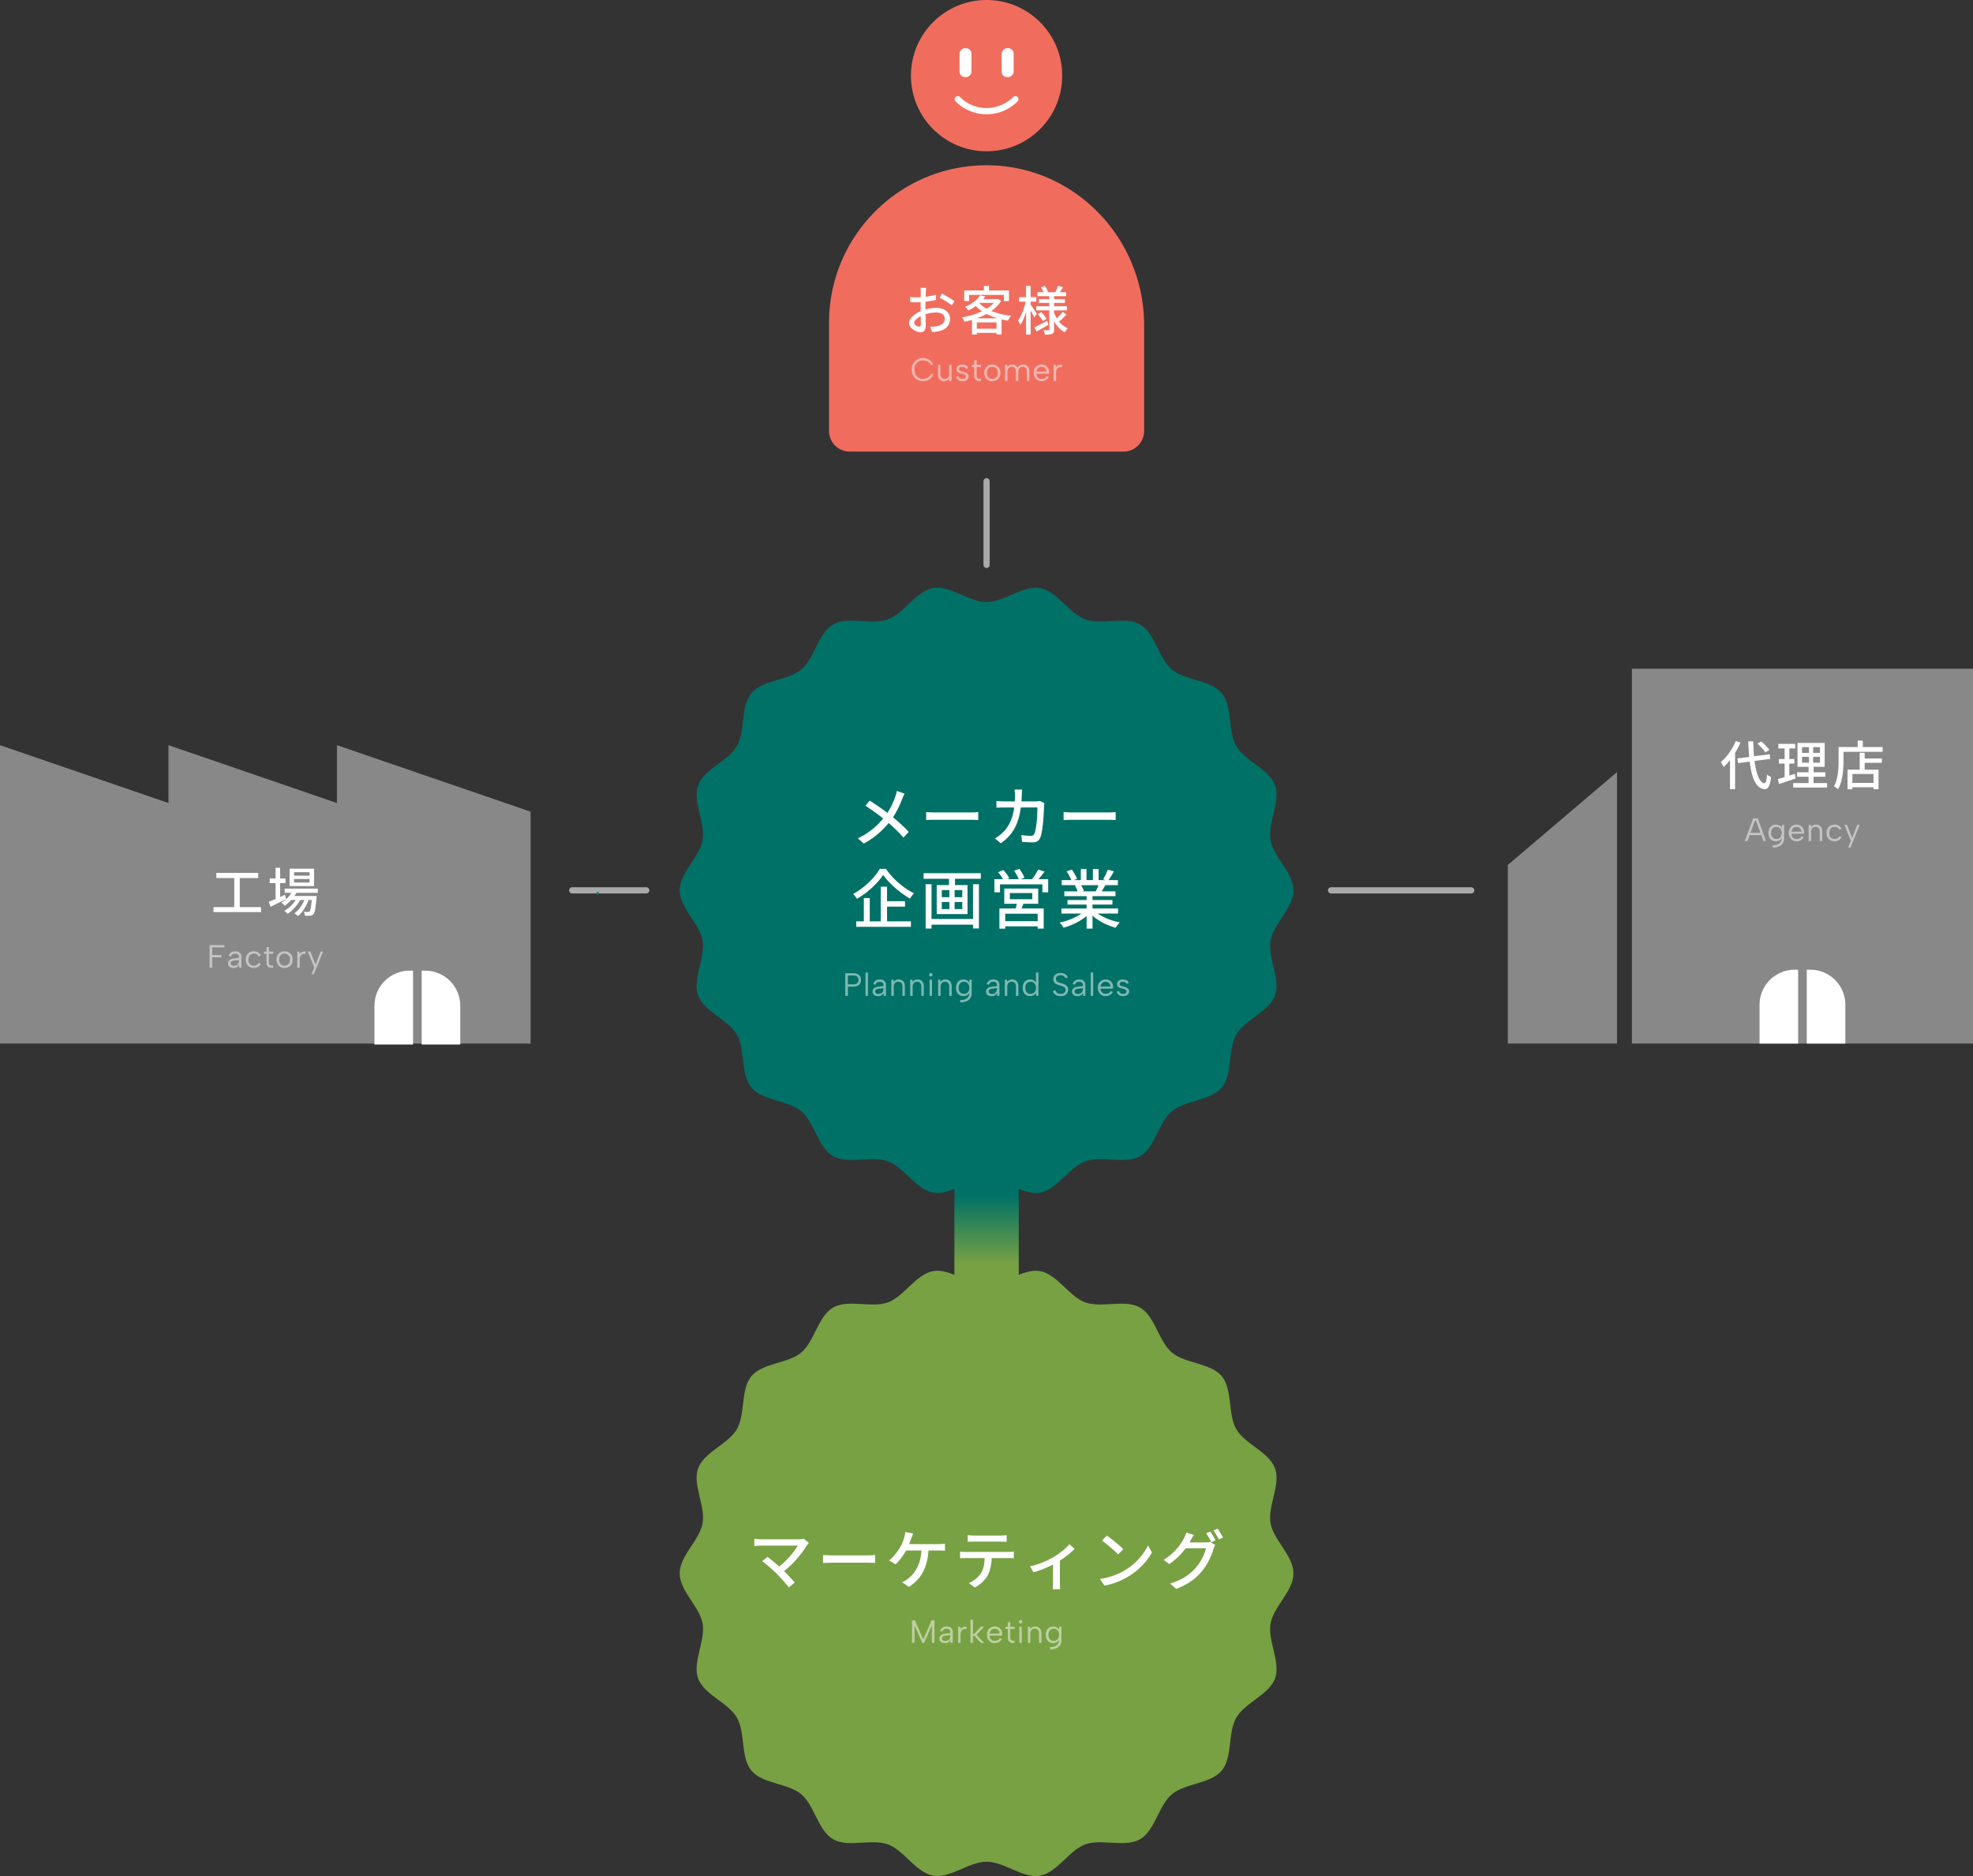<svg xmlns="http://www.w3.org/2000/svg" width="636.64" height="605.329" viewBox="0 0 636.64 605.329"><rect x="0" y="0" width="636.64" height="605.329" fill="#333333" stroke="none"/><defs><linearGradient id="a" x1="4096.542" y1="-10890.829" x2="4139.333" y2="-10890.829" gradientTransform="translate(-3799.592 11288.311)" gradientUnits="userSpaceOnUse"><stop offset=".26" stop-color="#78a143"/><stop offset=".774" stop-color="#007167"/></linearGradient></defs><path d="M417.375 287.286c0 5.689-6.45 10.745-7.398 16.162-.976 5.571 3.342 12.521 1.451 17.717-1.925 5.289-9.718 7.832-12.5 12.64-2.808 4.853-1.135 12.87-4.72 17.138-3.595 4.28-11.784 4.016-16.065 7.611-4.268 3.585-5.421 11.699-10.274 14.507-4.808 2.782-12.408-.257-17.697 1.668-5.196 1.892-9.058 9.122-14.629 10.097-5.417.949-11.508-4.512-17.197-4.512s-11.78 5.46-17.197 4.512c-5.571-.976-9.433-8.206-14.63-10.097-5.289-1.925-12.889 1.113-17.697-1.669-4.853-2.808-6.006-10.922-10.274-14.507-4.28-3.595-12.469-3.331-16.065-7.611s-1.912-12.285-4.719-17.138c-2.782-4.808-10.574-7.351-12.5-12.64-1.892-5.196 2.427-12.146 1.451-17.717-.949-5.417-7.398-10.473-7.398-16.162s6.45-10.745 7.398-16.162c.976-5.571-3.342-12.521-1.451-17.717 1.925-5.289 9.718-7.832 12.5-12.64 2.808-4.853 1.135-12.87 4.72-17.138 3.595-4.28 11.784-4.016 16.065-7.611 4.268-3.585 5.421-11.699 10.274-14.507 4.808-2.782 12.408.257 17.697-1.668 5.196-1.892 9.058-9.122 14.629-10.097 5.417-.949 11.508 4.512 17.197 4.512s11.78-5.46 17.197-4.512c5.571.976 9.433 8.206 14.63 10.097 5.289 1.925 12.889-1.113 17.697 1.669 4.853 2.808 6.006 10.922 10.274 14.507 4.28 3.595 12.469 3.331 16.065 7.611 3.585 4.268 1.912 12.285 4.719 17.138 2.782 4.808 10.574 7.351 12.5 12.64 1.892 5.196-2.427 12.146-1.451 17.717.949 5.417 7.398 10.473 7.398 16.162z" fill="#007167"/><path d="M417.375 507.677c0 5.689-6.45 10.745-7.398 16.162-.976 5.571 3.342 12.521 1.451 17.717-1.925 5.289-9.718 7.832-12.5 12.64-2.808 4.853-1.135 12.87-4.72 17.138-3.595 4.28-11.784 4.016-16.065 7.611-4.268 3.585-5.421 11.699-10.274 14.507-4.808 2.782-12.408-.257-17.697 1.668-5.196 1.892-9.058 9.122-14.629 10.097-5.417.949-11.508-4.512-17.197-4.512s-11.78 5.46-17.197 4.512c-5.571-.976-9.433-8.206-14.63-10.097-5.289-1.925-12.889 1.113-17.697-1.669-4.853-2.808-6.006-10.922-10.274-14.507-4.28-3.595-12.469-3.331-16.065-7.611-3.585-4.268-1.912-12.285-4.719-17.138-2.782-4.808-10.574-7.351-12.5-12.64-1.892-5.196 2.427-12.146 1.451-17.717-.949-5.417-7.398-10.473-7.398-16.162s6.45-10.745 7.398-16.162c.976-5.571-3.342-12.521-1.451-17.717 1.925-5.289 9.718-7.832 12.5-12.64 2.808-4.853 1.135-12.87 4.72-17.138 3.595-4.28 11.784-4.016 16.065-7.611 4.268-3.585 5.421-11.699 10.274-14.507 4.808-2.782 12.408.257 17.697-1.668 5.196-1.892 9.058-9.122 14.629-10.097 5.417-.949 11.508 4.512 17.197 4.512s11.78-5.46 17.197-4.512c5.571.976 9.433 8.206 14.63 10.097 5.289 1.925 12.889-1.113 17.697 1.669 4.853 2.808 6.006 10.922 10.274 14.507 4.28 3.595 12.469 3.331 16.065 7.611s1.912 12.285 4.719 17.138c2.782 4.808 10.574 7.351 12.5 12.64 1.892 5.196-2.427 12.146-1.451 17.717.949 5.417 7.398 10.473 7.398 16.162z" fill="#78a143"/><path transform="rotate(-90 318.346 397.481)" fill="url(#a)" d="M296.95 387.099h42.791v20.765H296.95z"/><path fill="#888" d="M0 336.717h171.205v-74.823l-62.483-21.457v18.668l-54.361-18.668v18.668L0 240.437v96.28z"/><path d="M132.147 313.19h1.132v23.837h-12.453v-12.516c0-6.248 5.073-11.321 11.321-11.321zm3.92 0h1.132c6.248 0 11.321 5.073 11.321 11.321v12.516h-12.453V313.19z" fill="#fff"/><circle cx="318.346" cy="24.405" r="24.405" fill="#f06d5e"/><path d="M267.509 104.164c0-28.301 23.126-51.2 51.511-50.832 27.937.362 50.161 23.651 50.161 51.59v34.137a6.656 6.656 0 01-6.656 6.656h-88.36a6.656 6.656 0 01-6.656-6.656v-34.894z" fill="#f06d5e"/><rect x="306.884" y="18.28" width="9.321" height="3.864" rx="1.756" ry="1.756" transform="rotate(90 311.544 20.212)" fill="#fff"/><rect x="320.487" y="18.28" width="9.321" height="3.864" rx="1.756" ry="1.756" transform="rotate(90 325.147 20.212)" fill="#fff"/><path d="M318.346 36.864a14.04 14.04 0 01-9.996-4.141.999.999 0 111.414-1.414c4.732 4.732 12.432 4.732 17.164 0a.999.999 0 111.414 1.414 14.044 14.044 0 01-9.996 4.141z" fill="#fff"/><path fill="#888" d="M526.576 215.764H636.64v120.952H526.576zm-4.809 120.953h-35.234v-57.634l35.234-29.952v87.586z"/><path d="M579.082 312.88h1.132v23.837h-12.453v-12.516c0-6.248 5.073-11.321 11.321-11.321zm3.92 0h1.132c6.248 0 11.321 5.073 11.321 11.321v12.516h-12.453V312.88z" fill="#fff"/><path d="M318.346 183.263a1 1 0 01-1-1v-26.975a1 1 0 012 0v26.975a1 1 0 01-1 1zm156.379 105.023H429.51a1 1 0 010-2h45.215a1 1 0 010 2zm-266.19 0h-23.887a1 1 0 010-2h23.887a1 1 0 010 2z" fill="#a9a9a9"/><path fill="#007167" d="M192.58 287.769h.544v1h-.544z"/><path d="M84.22 292.701v1.592H68.897v-1.592h6.694v-9.382h-5.787v-1.644h13.525v1.644h-5.958v9.382h6.848zm8.094-2.602a216.406 216.406 0 01-5 2.482l-.616-1.592c.616-.24 1.387-.565 2.226-.924v-5.102h-1.883v-1.506h1.883v-3.458h1.473v3.458h1.729v1.506h-1.729v4.452c.514-.24 1.044-.479 1.575-.719l.343 1.404zm3.322-2.02a7.83 7.83 0 01-.634 1.027h7.157s-.018.394-.035.6c-.274 3.424-.531 4.759-.993 5.273-.291.325-.616.428-1.027.479-.394.034-1.027.051-1.712.017-.017-.377-.154-.942-.359-1.284.582.068 1.113.068 1.335.068.257 0 .394-.017.531-.188.257-.291.479-1.267.685-3.681h-1.027c-.685 1.986-2.02 4.126-3.441 5.205-.256-.291-.753-.667-1.147-.89 1.335-.89 2.534-2.585 3.253-4.314h-1.353c-.924 1.695-2.551 3.51-4.075 4.468-.239-.325-.685-.719-1.062-.958 1.353-.719 2.757-2.089 3.698-3.51h-1.438a11.668 11.668 0 01-2.106 1.832 8.615 8.615 0 00-1.079-.993 9.194 9.194 0 003.236-3.15h-2.191v-1.353h10.7v1.353h-6.917zm5.718-2.175h-7.91v-5.616h7.91v5.616zm-1.473-4.468h-4.999v1.113h4.999v-1.113zm0 2.191h-4.999v1.13h4.999v-1.13z" fill="#fff"/><path d="M67.633 304.934h4.801v.732H68.47v2.5h2.981v.732H68.47v3.358h-.837v-7.322zm9.539 7.322l-.063-.941a1.68 1.68 0 01-.648.748c-.286.178-.648.267-1.088.267-.376 0-.697-.06-.962-.178-.265-.119-.469-.288-.612-.507s-.214-.479-.214-.779c0-.439.164-.8.492-1.083.328-.283.802-.455 1.422-.518l1.611-.178v-.418c0-.293-.108-.528-.324-.706s-.509-.267-.878-.267c-.363 0-.665.083-.905.251a1.27 1.27 0 00-.497.722l-.711-.251c.14-.46.396-.819.769-1.077s.828-.387 1.365-.387c.621 0 1.104.159 1.449.476s.518.748.518 1.292v3.536h-.722zm-.063-2.5l-1.621.188c-.349.042-.614.138-.795.288-.182.15-.272.347-.272.591s.089.439.267.586.434.22.769.22c.384 0 .697-.077.941-.23.244-.153.424-.361.539-.622.115-.262.172-.546.172-.853v-.167zm4.749 2.574c-.509 0-.955-.111-1.339-.335a2.31 2.31 0 01-.894-.936c-.213-.401-.319-.866-.319-1.396 0-.537.106-1.009.319-1.417.212-.408.511-.726.894-.952.384-.227.83-.34 1.339-.34.537 0 1.008.124 1.412.371.405.248.697.591.879 1.031l-.722.251a1.291 1.291 0 00-.57-.665 1.833 1.833 0 00-.957-.246c-.355 0-.664.08-.926.241-.261.16-.464.387-.606.68-.143.293-.214.638-.214 1.036 0 .586.157 1.055.471 1.407.313.352.732.528 1.255.528.356 0 .673-.08.952-.241.279-.16.484-.376.617-.648l.711.251a2.163 2.163 0 01-.889 1.015c-.404.244-.875.366-1.412.366zm4.132-5.304v-1.464h.785v1.464h1.391v.732h-1.391v2.814c0 .321.068.554.204.701a.843.843 0 00.523.262c.212.028.434.028.664 0v.68c-.272.063-.539.08-.8.052a1.612 1.612 0 01-.701-.235 1.37 1.37 0 01-.492-.549c-.122-.237-.183-.541-.183-.91v-2.814h-.785v-.732h.785zm5.816 5.304c-.496 0-.938-.108-1.329-.324s-.697-.525-.92-.926-.335-.877-.335-1.428c0-.558.113-1.039.34-1.443.227-.404.537-.715.931-.931.394-.216.838-.324 1.334-.324s.939.108 1.333.324c.394.216.704.525.931.926s.34.877.34 1.428c0 .558-.115 1.039-.345 1.443-.23.405-.544.715-.941.931s-.844.324-1.339.324zm-.011-.743c.307 0 .596-.068.868-.204.272-.136.494-.349.665-.638.17-.289.256-.657.256-1.104 0-.453-.083-.823-.251-1.108a1.578 1.578 0 00-.654-.633c-.268-.136-.556-.204-.863-.204s-.593.068-.857.204c-.265.136-.48.349-.644.638-.164.29-.246.658-.246 1.104 0 .454.08.823.24 1.109.161.286.372.497.633.633.262.136.546.204.853.204zm4.132-4.561h.722l.042.764c.14-.188.309-.349.507-.481a1.909 1.909 0 011.428-.282v.785a1.873 1.873 0 00-.79 0c-.234.056-.434.16-.602.313a1.529 1.529 0 00-.387.581 2.227 2.227 0 00-.136.811v2.741h-.784v-5.23zm7.521 0h.816l-2.992 7.322h-.753l.889-2.165-2.113-5.157h.858l1.673 4.226 1.622-4.226z" opacity=".5" fill="#fff"/><path d="M561.6 239.602a25.371 25.371 0 01-1.729 3.321v11.71h-1.644v-9.365a17.36 17.36 0 01-2.054 2.243c-.154-.394-.634-1.233-.908-1.592 1.9-1.609 3.732-4.177 4.828-6.814l1.506.497zm4.554 5.924c.548 4.194 1.575 7.019 3.202 7.208.428.017.685-.924.839-2.859.308.326 1.01.753 1.318.874-.394 3.099-1.182 3.938-2.089 3.886-2.859-.24-4.194-3.629-4.845-8.886l-3.749.479-.24-1.506 3.835-.479a101.43 101.43 0 01-.308-5.033h1.609c.052 1.712.137 3.338.274 4.811l5.016-.633.206 1.489-5.068.651zm3.51-2.739c-.497-.788-1.609-1.969-2.568-2.825l1.181-.753c.976.804 2.106 1.952 2.654 2.739l-1.267.839zm9.771 8.388a254.646 254.646 0 01-5.393 1.815l-.377-1.626c.617-.171 1.37-.377 2.191-.633v-4.349h-1.849v-1.473h1.849v-3.407h-2.02v-1.473h5.444v1.473h-1.9v3.407h1.626v1.473h-1.626v3.869c.582-.188 1.198-.377 1.78-.582l.274 1.506zm10.119 1.49v1.455h-10.94v-1.455h4.965v-2.038h-3.715v-1.438h3.715v-1.763h-3.561v-7.705h8.766v7.705h-3.578v1.763h3.801v1.438h-3.801v2.038h4.349zm-8.081-9.742h2.243v-1.849h-2.243v1.849zm0 3.151h2.243v-1.883h-2.243v1.883zm5.787-5h-2.191v1.849h2.191v-1.849zm0 3.117h-2.191v1.883h2.191v-1.883zm20.215-3.151v1.541h-12.618v2.808c0 2.671-.257 6.643-1.746 9.262-.291-.257-.993-.736-1.353-.907 1.387-2.431 1.507-5.907 1.507-8.355v-4.349h6.163v-2.088h1.661v2.088h6.386zm-5.787 3.681h5.547v1.421h-5.547v2.191h4.469v6.317h-1.626v-.616h-6.814v.633h-1.558v-6.334h3.92v-5.444h1.609v1.832zm2.843 5.016h-6.814v2.876h6.814v-2.876z" fill="#fff"/><path d="M566.619 264.792h-.345l-2.417 6.59h-.847l2.678-7.322h1.506l2.667 7.322h-.847l-2.396-6.59zm-2.3 3.933h4.268v.732h-4.268v-.732zm10.658-2.574h.722v4.268c0 .642-.143 1.191-.429 1.647-.286.457-.701.806-1.245 1.046-.544.241-1.207.361-1.987.361l-.125-.722c.983-.014 1.729-.218 2.238-.612.509-.394.764-.967.764-1.721v-.115l.083.021c-.16.307-.401.57-.722.79s-.736.333-1.245.34c-.481 0-.901-.11-1.26-.33-.359-.22-.638-.532-.837-.936s-.298-.879-.298-1.423.1-1.016.298-1.417.478-.713.837-.937c.359-.223.779-.334 1.26-.334.314 0 .593.047.837.141s.453.22.627.376c.174.157.317.333.429.528l.052-.973zm-3.493 2.615c0 .6.155 1.076.465 1.428.31.352.73.528 1.26.528.321 0 .61-.077.868-.23.258-.153.462-.376.612-.669.149-.293.225-.645.225-1.057s-.075-.762-.225-1.051a1.651 1.651 0 00-.612-.67 1.635 1.635 0 00-.868-.235c-.523 0-.941.178-1.255.534-.314.355-.471.83-.471 1.422zm8.221 2.689c-.488 0-.922-.119-1.302-.355a2.485 2.485 0 01-.894-.973 2.991 2.991 0 01-.325-1.412c0-.509.108-.962.325-1.36a2.42 2.42 0 01.889-.936c.377-.227.806-.34 1.287-.34.474 0 .898.104 1.271.314.373.209.664.499.874.868.209.37.307.792.293 1.266 0 .077-.004.157-.011.24a24.76 24.76 0 00-.021.272h-4.048c.014.328.094.617.241.868a1.573 1.573 0 001.402.805c.404 0 .748-.077 1.03-.23.283-.153.487-.373.612-.659l.68.272a2.269 2.269 0 01-.91 1.009c-.397.234-.861.351-1.391.351zm1.559-3.097c.007-.3-.058-.565-.193-.795-.136-.23-.326-.412-.57-.544s-.526-.199-.847-.199c-.279 0-.533.066-.764.199-.23.132-.42.315-.57.549-.15.233-.239.497-.267.79h3.211zm2.354-2.207h.722l.042.743c.167-.258.387-.458.659-.602.272-.143.589-.214.952-.214.397 0 .746.085 1.046.256.299.171.533.425.701.764.167.338.251.762.251 1.271v3.013h-.785v-2.918c0-.544-.117-.957-.35-1.239-.234-.283-.57-.424-1.01-.424-.453 0-.807.15-1.062.45s-.382.743-.382 1.329v2.803h-.784v-5.23zm8.325 5.304c-.509 0-.955-.111-1.339-.335a2.31 2.31 0 01-.894-.936c-.213-.401-.319-.866-.319-1.396 0-.537.106-1.009.319-1.417.212-.408.511-.726.894-.952.384-.227.83-.34 1.339-.34.537 0 1.008.124 1.412.371.405.248.697.591.879 1.031l-.722.251a1.291 1.291 0 00-.57-.665 1.833 1.833 0 00-.957-.246c-.355 0-.664.08-.926.241-.261.16-.464.387-.606.68-.143.293-.214.638-.214 1.036 0 .586.157 1.055.471 1.407.313.352.732.528 1.255.528.356 0 .673-.08.952-.241.279-.16.484-.376.617-.648l.711.251a2.163 2.163 0 01-.889 1.015c-.404.244-.875.366-1.412.366zm7.343-5.304h.816l-2.992 7.322h-.753l.889-2.165-2.113-5.157h.858l1.673 4.226 1.622-4.226z" opacity=".5" fill="#fff"/><path d="M291.903 256.082c-.251.418-.586 1.213-.774 1.674-.648 1.757-1.674 3.975-2.992 5.941 1.841 1.527 3.64 3.159 5.083 4.707l-1.694 1.862c-1.506-1.736-3.054-3.222-4.791-4.707-1.904 2.322-4.435 4.707-8.013 6.632l-1.903-1.695c3.556-1.694 6.087-3.87 8.159-6.401-1.527-1.213-3.682-2.824-5.753-4.1l1.401-1.674a103.192 103.192 0 015.711 3.954c1.213-1.82 2.008-3.64 2.594-5.355.167-.481.376-1.234.46-1.715l2.51.878zm6.945 5.942c.669.062 1.966.125 3.096.125h11.359c1.025 0 1.841-.084 2.343-.125v2.573c-.46-.021-1.401-.083-2.322-.083h-11.38c-1.172 0-2.406.042-3.096.083v-2.573zm38.158-2.867c-.062.355-.104.795-.125 1.067-.062 2.113-.334 8.096-1.255 10.146-.439.962-1.151 1.423-2.427 1.423-1.13 0-2.364-.084-3.41-.146l-.251-2.197c1.067.146 2.176.251 3.033.251.628 0 .962-.188 1.193-.711.711-1.464.983-6.192.983-8.452h-5.355c-.774 5.815-2.845 9.016-6.443 11.548l-1.924-1.569a11.179 11.179 0 002.406-1.757c2.029-1.903 3.305-4.435 3.828-8.221h-3.18c-.774 0-1.757.021-2.552.083v-2.176c.795.063 1.736.125 2.552.125h3.368a29.97 29.97 0 00.062-1.987c0-.481-.062-1.339-.146-1.82h2.448a46.507 46.507 0 00-.104 1.757 60.731 60.731 0 01-.104 2.05h4.519c.544 0 1.025-.062 1.443-.125l1.443.711zm6.193 2.867c.669.062 1.966.125 3.096.125h11.359c1.025 0 1.841-.084 2.343-.125v2.573c-.46-.021-1.401-.083-2.322-.083h-11.38c-1.172 0-2.406.042-3.096.083v-2.573zm-57.321 18.32c2.217 3.284 5.753 6.297 9.058 7.866a9.39 9.39 0 00-1.297 1.736c-3.243-1.862-6.82-4.958-8.661-7.657-1.674 2.615-4.958 5.69-8.452 7.74-.251-.46-.816-1.15-1.234-1.569 3.598-1.966 7.029-5.334 8.598-8.117h1.987zm.355 16.945h7.699v1.757h-17.656v-1.757h2.468v-7.51h1.904v7.51h3.536v-11.192h2.05v4.686h5.795v1.757h-5.795v4.749zm30.251-15.544v1.799h-8.326v2.05h4.038v9.352h-9.937v-9.352h3.954v-2.05h-8.18v-1.799h18.451zm-2.511 3.578h1.904v14.246h-1.904v-1.213h-13.389v1.255h-1.904v-14.288h1.904v11.192h13.389v-11.192zm-10.083 4.162h2.448v-2.28h-2.448v2.28zm0 3.85h2.448v-2.301h-2.448v2.301zm6.611-6.13h-2.469v2.28h2.469v-2.28zm0 3.829h-2.469v2.301h2.469v-2.301zm27.718-7.343v4.226h-1.862v-2.573h-13.682v2.573h-1.799v-4.226h2.761c-.376-.711-1.004-1.59-1.569-2.259l1.694-.711c.711.795 1.548 1.904 1.904 2.678l-.648.293h3.703c-.293-.795-.92-1.904-1.485-2.741l1.695-.585c.648.857 1.359 2.071 1.631 2.845l-1.234.481h3.661c.69-.879 1.527-2.176 2.008-3.117l2.071.648a54.02 54.02 0 01-1.966 2.469h3.117zm-7.991 7.929c-.209.523-.418 1.046-.607 1.506h7.155v6.506h-1.945v-.732H324.35v.753h-1.862v-6.527h5.23c.146-.481.272-1.025.397-1.506h-4.059v-4.917h10.941v4.917h-4.77zm4.602 3.2h-10.481v2.406h10.481v-2.406zm-8.974-4.665h7.238v-2.008h-7.238v2.008zm28.367 4.623c1.841 1.297 4.54 2.364 7.092 2.845-.439.418-1.004 1.213-1.297 1.736-2.72-.732-5.523-2.134-7.489-3.933v4.205h-1.904v-4.059c-1.987 1.673-4.812 3.033-7.426 3.766-.293-.502-.837-1.234-1.276-1.653 2.49-.523 5.209-1.611 7.05-2.908h-6.464v-1.632h8.117v-1.276h-6.171v-1.464h6.171v-1.255h-7.196v-1.548h4.289c-.188-.586-.544-1.339-.879-1.904l.502-.084h-4.749v-1.631h3.096c-.314-.816-.941-1.967-1.527-2.824l1.695-.565c.648.899 1.381 2.176 1.673 2.992l-1.067.397h2.301v-3.578h1.82v3.578h2.071v-3.578h1.841v3.578h2.259l-.795-.251c.502-.836 1.151-2.155 1.464-3.096l2.008.502c-.564 1.025-1.192 2.071-1.736 2.845h3.013v1.631h-4.038c-.397.711-.816 1.402-1.171 1.988h4.435v1.548h-7.406v1.255h6.422v1.464h-6.422v1.276h8.242v1.632h-6.548zm-5.376-9.163c.376.607.753 1.36.899 1.862l-.607.126h4.414c.314-.565.649-1.318.92-1.988h-5.627z" fill="#fff"/><path d="M277.83 316.184c0 .286-.047.56-.142.821-.094.262-.242.494-.444.696s-.46.361-.774.476c-.314.115-.69.172-1.13.172h-1.747v2.992h-.837v-7.322h2.583c.572 0 1.041.098 1.407.293.366.195.638.457.816.785.178.328.267.69.267 1.088zm-2.49 1.433c.391 0 .708-.059.952-.178s.423-.286.539-.502c.115-.216.172-.467.172-.753 0-.453-.13-.806-.392-1.057s-.685-.376-1.271-.376h-1.747v2.866h1.747zm3.944-3.808h.784v7.531h-.784v-7.531zm5.868 7.531l-.063-.941a1.68 1.68 0 01-.648.748c-.286.178-.648.267-1.088.267-.376 0-.697-.06-.962-.178-.265-.119-.469-.288-.612-.507s-.214-.479-.214-.779c0-.439.164-.8.492-1.083.328-.283.802-.455 1.422-.518l1.611-.178v-.418c0-.293-.108-.528-.324-.706s-.509-.267-.878-.267c-.363 0-.665.083-.905.251a1.27 1.27 0 00-.497.722l-.711-.251c.14-.46.396-.819.769-1.077s.828-.387 1.365-.387c.621 0 1.104.159 1.449.476s.518.748.518 1.292v3.536h-.722zm-.063-2.5l-1.621.188c-.349.042-.614.138-.795.288-.182.15-.272.347-.272.591s.089.439.267.586.434.22.769.22c.384 0 .697-.077.941-.23.244-.153.424-.361.539-.622.115-.262.172-.546.172-.853v-.167zm2.521-2.73h.722l.042.743c.167-.258.387-.458.659-.602.272-.143.589-.214.952-.214.397 0 .746.085 1.046.256.299.171.533.425.701.764.167.338.251.762.251 1.271v3.013h-.785v-2.918c0-.544-.117-.957-.35-1.239-.234-.283-.57-.424-1.01-.424-.453 0-.807.15-1.062.45s-.382.743-.382 1.329v2.803h-.784v-5.23zm6.098 0h.722l.042.743c.167-.258.387-.458.659-.602.272-.143.589-.214.952-.214.397 0 .746.085 1.046.256.299.171.533.425.701.764.167.338.251.762.251 1.271v3.013h-.785v-2.918c0-.544-.117-.957-.35-1.239-.234-.283-.57-.424-1.01-.424-.453 0-.807.15-1.062.45s-.382.743-.382 1.329v2.803h-.784v-5.23zm6.652-1.045a.534.534 0 01-.554-.544.534.534 0 01.554-.554c.146 0 .273.052.382.157a.528.528 0 01.162.397.519.519 0 01-.162.387.529.529 0 01-.382.157zm-.398 1.045h.774v5.23h-.774v-5.23zm2.752 0h.722l.042.743c.167-.258.387-.458.659-.602.272-.143.589-.214.952-.214.397 0 .746.085 1.046.256.299.171.533.425.701.764.167.338.251.762.251 1.271v3.013h-.785v-2.918c0-.544-.117-.957-.35-1.239-.234-.283-.57-.424-1.01-.424-.453 0-.807.15-1.062.45s-.382.743-.382 1.329v2.803h-.784v-5.23zm10.114 0h.722v4.268c0 .642-.143 1.191-.429 1.647-.286.457-.701.806-1.245 1.046-.544.241-1.207.361-1.987.361l-.125-.722c.983-.014 1.729-.218 2.238-.612.509-.394.764-.967.764-1.721v-.115l.083.021c-.16.307-.401.57-.722.79s-.736.333-1.245.34c-.481 0-.901-.11-1.26-.33-.359-.22-.638-.532-.837-.936s-.298-.879-.298-1.423.1-1.016.298-1.417.478-.713.837-.937c.359-.223.779-.334 1.26-.334.314 0 .593.047.837.141s.453.22.627.376c.174.157.317.333.429.528l.052-.973zm-3.494 2.615c0 .6.155 1.076.465 1.428.31.352.73.528 1.26.528.321 0 .61-.077.868-.23.258-.153.462-.376.612-.669.149-.293.225-.645.225-1.057s-.075-.762-.225-1.051a1.651 1.651 0 00-.612-.67 1.635 1.635 0 00-.868-.235c-.523 0-.941.178-1.255.534-.314.355-.471.83-.471 1.422zm12.437 2.615l-.063-.941a1.68 1.68 0 01-.648.748c-.286.178-.648.267-1.088.267-.376 0-.697-.06-.962-.178-.265-.119-.469-.288-.612-.507s-.214-.479-.214-.779c0-.439.164-.8.492-1.083.328-.283.802-.455 1.422-.518l1.611-.178v-.418c0-.293-.108-.528-.324-.706s-.509-.267-.878-.267c-.363 0-.665.083-.905.251a1.27 1.27 0 00-.497.722l-.711-.251c.14-.46.396-.819.769-1.077s.828-.387 1.365-.387c.621 0 1.104.159 1.449.476s.518.748.518 1.292v3.536h-.722zm-.063-2.5l-1.621.188c-.349.042-.614.138-.795.288-.182.15-.272.347-.272.591s.089.439.267.586.434.22.769.22c.384 0 .697-.077.941-.23.244-.153.424-.361.539-.622.115-.262.172-.546.172-.853v-.167zm2.521-2.73h.722l.042.743c.167-.258.387-.458.659-.602.272-.143.589-.214.952-.214.397 0 .746.085 1.046.256.299.171.533.425.701.764.167.338.251.762.251 1.271v3.013h-.785v-2.918c0-.544-.117-.957-.35-1.239-.234-.283-.57-.424-1.01-.424-.453 0-.807.15-1.062.45s-.382.743-.382 1.329v2.803h-.784v-5.23zm10.136 1.057l-.083.01v-3.368h.785v7.531h-.722l-.052-.973c-.161.293-.399.541-.717.743s-.709.303-1.177.303c-.481 0-.901-.11-1.26-.33-.359-.22-.638-.532-.837-.936s-.298-.879-.298-1.423.1-1.016.298-1.417.478-.713.837-.937c.359-.223.779-.334 1.26-.334.495 0 .906.108 1.234.324.328.216.572.485.732.806zm-3.515 1.558c0 .6.153 1.076.46 1.428s.725.528 1.255.528c.328 0 .621-.077.878-.23.258-.153.462-.376.612-.669.149-.293.225-.645.225-1.057s-.075-.762-.225-1.051a1.651 1.651 0 00-.612-.67 1.656 1.656 0 00-.878-.235c-.523 0-.94.176-1.25.528-.311.353-.465.828-.465 1.428zm9.655.754c.042.188.131.375.267.56.136.185.324.338.564.46.241.122.549.183.926.183.537 0 .935-.125 1.192-.376a1.2 1.2 0 00.387-.889c0-.272-.073-.495-.22-.669s-.345-.319-.596-.434a6.136 6.136 0 00-.847-.309 14.748 14.748 0 01-.832-.256 3.422 3.422 0 01-.748-.355 1.606 1.606 0 01-.533-.56c-.133-.23-.199-.516-.199-.858 0-.411.097-.769.292-1.072.195-.304.471-.539.827-.706.355-.167.771-.251 1.245-.251.412 0 .771.059 1.078.178.307.119.563.284.769.497a2 2 0 01.455.737l-.743.283a1.212 1.212 0 00-.282-.465 1.626 1.626 0 00-.544-.372 1.886 1.886 0 00-.764-.146c-.279 0-.532.049-.758.146a1.281 1.281 0 00-.539.418 1.091 1.091 0 00-.199.659c0 .279.079.5.235.664.157.164.366.296.628.397.261.101.549.197.863.288.286.091.563.188.832.293s.509.234.722.387.382.345.507.575c.125.23.188.512.188.847 0 .37-.087.713-.262 1.03s-.438.572-.79.764-.804.288-1.354.288c-.46 0-.865-.072-1.213-.214-.349-.143-.635-.336-.858-.581s-.376-.523-.46-.837l.763-.303zm8.995 1.861l-.063-.941a1.68 1.68 0 01-.648.748c-.286.178-.648.267-1.088.267-.376 0-.697-.06-.962-.178-.265-.119-.469-.288-.612-.507s-.214-.479-.214-.779c0-.439.164-.8.492-1.083.328-.283.802-.455 1.422-.518l1.611-.178v-.418c0-.293-.108-.528-.324-.706s-.509-.267-.878-.267c-.363 0-.665.083-.905.251a1.27 1.27 0 00-.497.722l-.711-.251c.14-.46.396-.819.769-1.077s.828-.387 1.365-.387c.621 0 1.104.159 1.449.476s.518.748.518 1.292v3.536h-.722zm-.063-2.5l-1.621.188c-.349.042-.614.138-.795.288-.182.15-.272.347-.272.591s.089.439.267.586.434.22.769.22c.384 0 .697-.077.941-.23.244-.153.424-.361.539-.622.115-.262.172-.546.172-.853v-.167zm2.522-5.031h.784v7.531h-.784v-7.531zm4.79 7.605c-.488 0-.922-.119-1.302-.355a2.485 2.485 0 01-.894-.973 2.991 2.991 0 01-.325-1.412c0-.509.108-.962.325-1.36a2.42 2.42 0 01.889-.936c.377-.227.806-.34 1.287-.34.474 0 .898.104 1.271.314.373.209.664.499.874.868.209.37.307.792.293 1.266 0 .077-.004.157-.011.24a24.76 24.76 0 00-.021.272h-4.048c.014.328.094.617.241.868a1.573 1.573 0 001.402.805c.404 0 .748-.077 1.03-.23.283-.153.487-.373.612-.659l.68.272a2.269 2.269 0 01-.91 1.009c-.397.234-.861.351-1.391.351zm1.558-3.097c.007-.3-.058-.565-.193-.795-.136-.23-.326-.412-.57-.544s-.526-.199-.847-.199c-.279 0-.533.066-.764.199-.23.132-.42.315-.57.549-.15.233-.239.497-.267.79h3.211zm2.783 1.423c.042.209.118.382.23.518.111.136.256.239.434.309s.385.104.623.104c.37 0 .65-.071.842-.214s.288-.323.288-.539c0-.182-.057-.328-.172-.439s-.267-.204-.455-.277-.397-.138-.627-.193a11.463 11.463 0 01-.586-.152c-.209-.059-.408-.141-.596-.246s-.342-.241-.46-.408c-.119-.167-.178-.387-.178-.659 0-.3.082-.563.246-.79.164-.227.39-.402.68-.528.29-.126.623-.188.999-.188.432 0 .817.094 1.156.282.338.188.574.481.706.879l-.732.251c-.049-.181-.138-.321-.267-.418s-.272-.164-.429-.199a2.131 2.131 0 00-.465-.052c-.314 0-.567.061-.758.183a.607.607 0 00-.288.549c0 .133.032.243.094.33.063.087.15.159.262.214.111.056.244.103.397.142.153.038.321.082.502.13.202.049.408.11.617.183s.404.167.586.283c.181.115.329.261.444.439a1.2 1.2 0 01.173.665c0 .307-.084.574-.251.8-.167.227-.399.402-.695.528s-.64.188-1.03.188c-.537 0-.982-.12-1.334-.361s-.587-.594-.706-1.062l.753-.251zm-65.98 210.364h-.837v-7.322h.92l2.72 6.172 2.709-6.172h.91v7.322h-.837v-5.669l-2.489 5.669h-.596l-2.5-5.669v5.669zm11.6 0l-.063-.941a1.68 1.68 0 01-.648.748c-.286.178-.648.267-1.088.267-.376 0-.697-.06-.962-.178-.265-.119-.469-.288-.612-.507s-.214-.479-.214-.779c0-.439.164-.8.492-1.083.328-.283.802-.455 1.422-.518l1.611-.178v-.418c0-.293-.108-.528-.324-.706s-.509-.267-.878-.267c-.363 0-.665.083-.905.251a1.27 1.27 0 00-.497.722l-.711-.251c.14-.46.396-.819.769-1.077s.828-.387 1.365-.387c.621 0 1.104.159 1.449.476s.518.748.518 1.292v3.536h-.722zm-.063-2.5l-1.621.188c-.349.042-.614.138-.795.288-.182.15-.272.347-.272.591s.089.439.267.586.434.22.769.22c.384 0 .697-.077.941-.23.244-.153.424-.361.539-.622.115-.262.172-.546.172-.853v-.167zm2.521-2.73h.722l.042.764c.14-.188.309-.349.507-.481a1.909 1.909 0 011.428-.282v.785a1.873 1.873 0 00-.79 0c-.234.056-.434.16-.602.313a1.529 1.529 0 00-.387.581 2.227 2.227 0 00-.136.811v2.741h-.784v-5.23zm3.975-2.301h.795v4.571h.481l2.061-2.27h1.109l-2.469 2.615 2.479 2.615h-1.119l-2.061-2.28h-.481v2.28h-.795v-7.531zm7.824 7.604c-.488 0-.922-.119-1.302-.355a2.485 2.485 0 01-.894-.973 2.991 2.991 0 01-.325-1.412c0-.509.108-.962.325-1.36a2.42 2.42 0 01.889-.936c.377-.227.806-.34 1.287-.34.474 0 .898.104 1.271.314.373.209.664.499.874.868.209.37.307.792.293 1.266 0 .077-.004.157-.011.24a24.76 24.76 0 00-.021.272h-4.048c.014.328.094.617.241.868a1.573 1.573 0 001.402.805c.404 0 .748-.077 1.03-.23.283-.153.487-.373.612-.659l.68.272a2.269 2.269 0 01-.91 1.009c-.397.234-.861.351-1.391.351zm1.558-3.096c.007-.3-.058-.565-.193-.795-.136-.23-.326-.412-.57-.544s-.526-.199-.847-.199c-.279 0-.533.066-.764.199-.23.132-.42.315-.57.549-.15.233-.239.497-.267.79h3.211zm2.688-2.207v-1.464h.785v1.464h1.391v.732h-1.391v2.814c0 .321.068.554.204.701a.843.843 0 00.523.262c.212.028.434.028.664 0v.68c-.272.063-.539.08-.8.052a1.612 1.612 0 01-.701-.235 1.37 1.37 0 01-.492-.549c-.122-.237-.183-.541-.183-.91v-2.814h-.785v-.732h.785zm4.111-1.046a.534.534 0 01-.554-.544.534.534 0 01.554-.554c.146 0 .273.052.382.157a.528.528 0 01.162.397.519.519 0 01-.162.387.529.529 0 01-.382.157zm-.397 1.046h.774v5.23h-.774v-5.23zm2.751 0h.722l.042.743c.167-.258.387-.458.659-.602.272-.143.589-.214.952-.214.397 0 .746.085 1.046.256.299.171.533.425.701.764.167.338.251.762.251 1.271v3.013h-.785v-2.918c0-.544-.117-.957-.35-1.239-.234-.283-.57-.424-1.01-.424-.453 0-.807.15-1.062.45s-.382.743-.382 1.329v2.803h-.784v-5.23zm10.114 0h.722v4.268c0 .642-.143 1.191-.429 1.647-.286.457-.701.806-1.245 1.046-.544.241-1.207.361-1.987.361l-.125-.722c.983-.014 1.729-.218 2.238-.612.509-.394.764-.967.764-1.721v-.115l.083.021c-.16.307-.401.57-.722.79s-.736.333-1.245.34c-.481 0-.901-.11-1.26-.33-.359-.22-.638-.532-.837-.936s-.298-.879-.298-1.423.1-1.016.298-1.417.478-.713.837-.937c.359-.223.779-.334 1.26-.334.314 0 .593.047.837.141s.453.22.627.376c.174.157.317.333.429.528l.052-.973zm-3.493 2.615c0 .6.155 1.076.465 1.428.31.352.73.528 1.26.528.321 0 .61-.077.868-.23.258-.153.462-.376.612-.669.149-.293.225-.645.225-1.057s-.075-.762-.225-1.051a1.651 1.651 0 00-.612-.67 1.635 1.635 0 00-.868-.235c-.523 0-.941.178-1.255.534-.314.355-.471.83-.471 1.422z" opacity=".5" fill="#fff"/><path d="M261.003 497.845c-.251.272-.46.523-.606.732-1.506 2.469-4.184 5.858-7.385 8.368 1.234 1.234 2.594 2.699 3.431 3.703l-1.924 1.548c-.837-1.13-2.531-3.013-3.87-4.394-1.255-1.234-3.536-3.242-4.707-4.058l1.715-1.402c.795.586 2.385 1.862 3.766 3.096 2.761-2.113 4.958-4.916 5.983-6.715h-11.757c-.837 0-1.82.084-2.259.125v-2.343c.565.083 1.548.167 2.259.167h12.092c.669 0 1.255-.062 1.611-.188l1.652 1.36zm4.582 3.891c.669.062 1.966.125 3.096.125h11.359c1.025 0 1.841-.084 2.343-.125v2.573c-.46-.021-1.401-.083-2.322-.083h-11.38c-1.172 0-2.406.042-3.096.083v-2.573zm37.279-3.514c.523 0 1.422-.021 2.05-.125v2.259a39.879 39.879 0 00-2.05-.063H299.6c-.376 5.795-2.636 9.414-6.318 11.736l-2.217-1.506a8.453 8.453 0 001.82-1.046c2.113-1.611 4.142-4.289 4.456-9.184h-4.958c-.857 1.548-2.196 3.41-3.431 4.456l-2.071-1.255c1.485-1.109 2.929-3.138 3.682-4.414.565-1.025.941-2.092 1.192-2.908a8.607 8.607 0 00.355-1.862l2.552.502c-.209.481-.439 1.13-.606 1.569-.188.523-.418 1.171-.69 1.841h9.498zm22.51 2.531c.439 0 1.234-.042 1.757-.104v2.155a23.287 23.287 0 00-1.757-.063h-5.376c-.084 2.218-.502 4.059-1.297 5.585-.753 1.402-2.343 2.971-4.163 3.891l-1.924-1.422c1.548-.627 3.033-1.82 3.87-3.117.899-1.401 1.171-3.054 1.255-4.937h-6.045c-.628 0-1.318.021-1.904.063v-2.155c.585.062 1.255.104 1.904.104h13.681zm-11.067-3.326c-.69 0-1.464.021-2.05.062v-2.155c.628.084 1.36.146 2.05.146h8.431c.648 0 1.422-.042 2.092-.146v2.155a35.283 35.283 0 00-2.092-.062h-8.431zm32.426 2.343c-.983 1.088-2.845 2.573-4.728 3.787v7.217c0 .669.021 1.653.104 2.008h-2.427a22.86 22.86 0 00.104-2.008v-5.941c-1.799.92-4.247 1.945-6.297 2.489l-1.108-1.925c2.678-.564 5.606-1.841 7.322-2.845 2.092-1.213 4.331-2.971 5.376-4.31l1.652 1.527zm16.443 6.778c3.368-2.071 5.983-5.209 7.259-7.887l1.276 2.28c-1.506 2.698-4.08 5.564-7.343 7.573-2.113 1.297-4.77 2.531-8.012 3.117l-1.401-2.155c3.494-.523 6.213-1.694 8.221-2.929zm-.711-6.694l-1.653 1.694c-1.088-1.109-3.682-3.368-5.23-4.435l1.527-1.632c1.485.983 4.184 3.159 5.355 4.373zm26.401-2.176c.586 0 1.171-.063 1.569-.209l1.716 1.046c-.209.334-.439.857-.586 1.276-.565 2.008-1.799 4.812-3.682 7.113-1.924 2.364-4.456 4.289-8.368 5.774l-1.946-1.736c4.038-1.192 6.527-3.054 8.389-5.209 1.548-1.799 2.803-4.414 3.18-6.171h-6.548a21.663 21.663 0 01-5.293 5.104l-1.841-1.36a17.902 17.902 0 006.569-6.924 9.766 9.766 0 00.774-1.883l2.427.795c-.418.627-.857 1.422-1.088 1.841-.104.188-.188.355-.313.544h5.042zm1.674-3.515c.523.753 1.276 2.05 1.694 2.866l-1.381.585c-.418-.836-1.088-2.092-1.652-2.887l1.339-.565zm2.364-.899a24.63 24.63 0 011.736 2.845l-1.36.606c-.439-.899-1.129-2.092-1.715-2.887l1.339-.565zM298.612 99.867c1.233-.359 2.5-.531 3.527-.531 2.517 0 4.417 1.353 4.417 3.527 0 2.021-1.164 3.424-3.664 4.023a11.37 11.37 0 01-2.14.24l-.616-1.712c.685 0 1.404 0 2.037-.12 1.421-.257 2.671-1.01 2.671-2.448 0-1.301-1.181-2.02-2.722-2.02-1.198 0-2.345.206-3.475.565.017 1.404.068 2.825.068 3.493 0 1.797-.668 2.311-1.661 2.311-1.473 0-3.732-1.335-3.732-2.979 0-1.438 1.729-2.927 3.732-3.801v-1.061c0-.6 0-1.233.017-1.866-.411.034-.788.051-1.113.051-.753 0-1.558-.017-2.226-.085l-.052-1.644c.959.12 1.626.137 2.243.137.359 0 .753-.017 1.164-.034 0-.771.017-1.387.017-1.695 0-.36-.051-1.027-.103-1.335h1.849c-.034.325-.085.89-.103 1.301-.017.411-.034.958-.068 1.558 1.198-.137 2.414-.376 3.338-.65l.034 1.678a33.55 33.55 0 01-3.407.565 77.128 77.128 0 00-.035 1.952v.582zm-1.472 4.743c0-.531-.034-1.507-.051-2.603-1.233.599-2.089 1.455-2.089 2.14 0 .667.993 1.25 1.575 1.25.359 0 .565-.223.565-.788zm6.814-9.861c1.25.633 3.15 1.763 4.006 2.431l-.839 1.37c-.822-.753-2.859-1.935-3.921-2.5l.753-1.301zm19.085 2.362c-.77 1.25-1.866 2.329-3.167 3.236 1.866.771 4.058 1.301 6.386 1.558-.359.376-.788 1.079-1.027 1.541a25.295 25.295 0 01-2.054-.394v4.862h-1.626v-.514h-6.352v.548h-1.558v-4.742c-.805.239-1.626.428-2.431.599-.154-.411-.497-1.062-.788-1.404 2.208-.377 4.469-1.044 6.42-1.986-.719-.496-1.387-1.044-1.969-1.678a13.63 13.63 0 01-2.414 1.438c-.223-.376-.702-.924-1.062-1.181 2.363-.976 3.989-2.379 4.845-3.681l1.678.342c-.206.291-.428.582-.668.873h4.451l.292-.068 1.044.65zm-10.34.034h-1.558v-3.424h6.352v-1.472h1.626v1.472h6.438v3.424h-1.626v-1.986H312.7v1.986zm9.159 5.565c-1.267-.377-2.448-.839-3.527-1.404a21.95 21.95 0 01-3.167 1.404h6.694zm-.308 3.355v-2.037h-6.352v2.037h6.352zm-5.547-8.235c.633.667 1.421 1.267 2.345 1.78.908-.565 1.695-1.181 2.312-1.866h-4.554l-.103.085zm17.716 4.589c-.223-.531-.719-1.456-1.164-2.26v7.79h-1.472v-7.242c-.514 1.626-1.147 3.133-1.832 4.109-.154-.428-.531-1.027-.753-1.37 1.01-1.404 1.986-3.938 2.448-6.112h-2.089v-1.472h2.226V92.25h1.472v3.612h1.832v1.472h-1.832v.942c.462.616 1.729 2.534 2.003 2.979l-.839 1.165zm4.554 2.396a147.085 147.085 0 01-3.818 2.157l-.719-1.335c1.062-.479 2.603-1.301 4.126-2.123l.411 1.301zm3.27-1.284c.788 1.062 1.814 1.9 3.03 2.397-.308.291-.788.89-.993 1.284-1.455-.753-2.602-2.003-3.458-3.544v2.62c0 .771-.154 1.181-.65 1.438-.497.24-1.267.257-2.328.257a5.779 5.779 0 00-.428-1.438c.667.034 1.37.034 1.592.017.206 0 .274-.068.274-.274v-6.146h-4.194v-1.335h4.194v-1.062h-3.355v-1.216h3.355v-.958h-3.835v-1.284h1.969c-.188-.497-.497-1.096-.771-1.575l1.25-.428c.411.599.822 1.404.993 1.935l-.188.068h2.517c.308-.582.702-1.472.89-2.072l1.592.428a51.946 51.946 0 01-.993 1.644h2.003v1.284h-3.887v.958h3.493v1.216h-3.493v1.062h4.144v1.335h-4.144v.719c.24.65.531 1.284.874 1.866.65-.599 1.438-1.456 1.9-2.106l1.215.856a21.49 21.49 0 01-2.311 2.243l-.257-.188zm-5.582-2.842c.634.651 1.387 1.541 1.729 2.14l-1.165.805c-.325-.599-1.044-1.541-1.661-2.226l1.096-.719z" fill="#fff"/><path d="M294.194 119.269c0-.551.091-1.055.272-1.511s.438-.851.769-1.182a3.535 3.535 0 011.15-.769 3.688 3.688 0 011.428-.271c.753 0 1.414.174 1.982.523s.999.844 1.292 1.485l-.68.251c-.161-.342-.373-.623-.638-.842s-.565-.385-.899-.497a3.31 3.31 0 00-1.057-.167c-.523 0-.994.119-1.412.355-.418.237-.748.579-.988 1.025s-.361.979-.361 1.6c0 .614.12 1.144.361 1.59.241.447.57.79.988 1.03.418.241.889.361 1.412.361.376 0 .736-.06 1.078-.178.341-.118.65-.303.926-.554.275-.251.497-.565.664-.941l.68.251c-.3.718-.739 1.261-1.318 1.626-.579.366-1.255.549-2.029.549a3.67 3.67 0 01-1.428-.272 3.484 3.484 0 01-1.919-1.962 4.04 4.04 0 01-.272-1.501zm12.845 3.661h-.711l-.052-.753a1.63 1.63 0 01-.648.612 2.016 2.016 0 01-.952.214c-.405 0-.757-.083-1.057-.251s-.532-.418-.695-.753c-.164-.334-.246-.756-.246-1.266V117.7h.774v2.95c0 .537.117.943.351 1.219.233.275.57.413 1.009.413.446 0 .8-.145 1.062-.434.261-.29.392-.727.392-1.313v-2.834h.774v5.23zm2.239-1.601c.042.209.118.382.23.518.111.136.256.239.434.309s.385.104.623.104c.37 0 .65-.071.842-.214s.288-.323.288-.539c0-.182-.057-.328-.172-.439s-.267-.204-.455-.277-.397-.138-.627-.193a11.463 11.463 0 01-.586-.152c-.209-.059-.408-.141-.596-.246s-.342-.241-.46-.408c-.119-.167-.178-.387-.178-.659 0-.3.082-.563.246-.79.164-.227.39-.402.68-.528.29-.126.623-.188.999-.188.432 0 .817.094 1.156.282.338.188.574.481.706.879l-.732.251c-.049-.181-.138-.321-.267-.418s-.272-.164-.429-.199a2.131 2.131 0 00-.465-.052c-.314 0-.567.061-.758.183a.607.607 0 00-.288.549c0 .133.032.243.094.33.063.087.15.159.262.214.111.056.244.103.397.142.153.038.321.082.502.13.202.049.408.11.617.183s.404.167.586.283c.181.115.329.261.444.439a1.2 1.2 0 01.173.665c0 .307-.084.574-.251.8-.167.227-.399.402-.695.528s-.64.188-1.03.188c-.537 0-.982-.12-1.334-.361s-.587-.594-.706-1.062l.753-.251zm5.083-3.629v-1.464h.785v1.464h1.391v.732h-1.391v2.814c0 .321.068.554.204.701a.843.843 0 00.523.262c.212.028.434.028.664 0v.68c-.272.063-.539.08-.8.052a1.612 1.612 0 01-.701-.235 1.37 1.37 0 01-.492-.549c-.122-.237-.183-.541-.183-.91v-2.814h-.785v-.732h.785zm5.816 5.303c-.496 0-.938-.108-1.329-.324s-.697-.525-.92-.926-.335-.877-.335-1.428c0-.558.113-1.039.34-1.443.227-.404.537-.715.931-.931.394-.216.838-.324 1.334-.324s.939.108 1.333.324c.394.216.704.525.931.926s.34.877.34 1.428c0 .558-.115 1.039-.345 1.443-.23.405-.544.715-.941.931s-.844.324-1.339.324zm-.011-.743c.307 0 .596-.068.868-.204.272-.136.494-.349.665-.638.17-.289.256-.657.256-1.104 0-.453-.083-.823-.251-1.108a1.578 1.578 0 00-.654-.633c-.268-.136-.556-.204-.863-.204s-.593.068-.857.204c-.265.136-.48.349-.644.638-.164.29-.246.658-.246 1.104 0 .454.08.823.24 1.109.161.286.372.497.633.633.262.136.546.204.853.204zm4.132-4.56h.722l.052.753c.153-.251.361-.451.622-.601.262-.15.574-.225.937-.225.369 0 .706.089 1.009.267s.539.441.706.79c.16-.356.404-.621.732-.795.328-.174.69-.261 1.088-.261.391 0 .736.085 1.036.256s.534.425.701.764c.167.338.251.762.251 1.271v3.013h-.785v-2.918c0-.544-.117-.957-.351-1.239-.233-.283-.566-.424-.999-.424-.439 0-.788.152-1.046.455s-.387.751-.387 1.344v2.782h-.785v-2.918c0-.544-.112-.957-.335-1.239-.223-.283-.551-.424-.983-.424-.439 0-.783.152-1.03.455-.248.303-.372.751-.372 1.344v2.782h-.784v-5.23zm11.778 5.303c-.488 0-.922-.119-1.302-.355a2.485 2.485 0 01-.894-.973 2.991 2.991 0 01-.325-1.412c0-.509.108-.962.325-1.36a2.42 2.42 0 01.889-.936c.377-.227.806-.34 1.287-.34.474 0 .898.104 1.271.314.373.209.664.499.874.868.209.37.307.792.293 1.266 0 .077-.004.157-.011.24a24.76 24.76 0 00-.021.272h-4.048c.014.328.094.617.241.868a1.573 1.573 0 001.402.805c.404 0 .748-.077 1.03-.23.283-.153.487-.373.612-.659l.68.272a2.269 2.269 0 01-.91 1.009c-.397.234-.861.351-1.391.351zm1.558-3.096c.007-.3-.058-.565-.193-.795-.136-.23-.326-.412-.57-.544s-.526-.199-.847-.199c-.279 0-.533.066-.764.199-.23.132-.42.315-.57.549-.15.233-.239.497-.267.79h3.211zm2.354-2.207h.722l.042.764c.14-.188.309-.349.507-.481a1.909 1.909 0 011.428-.282v.785a1.873 1.873 0 00-.79 0c-.234.056-.434.16-.602.313a1.529 1.529 0 00-.387.581 2.227 2.227 0 00-.136.811v2.741h-.784v-5.23z" opacity=".5" fill="#fff"/></svg>